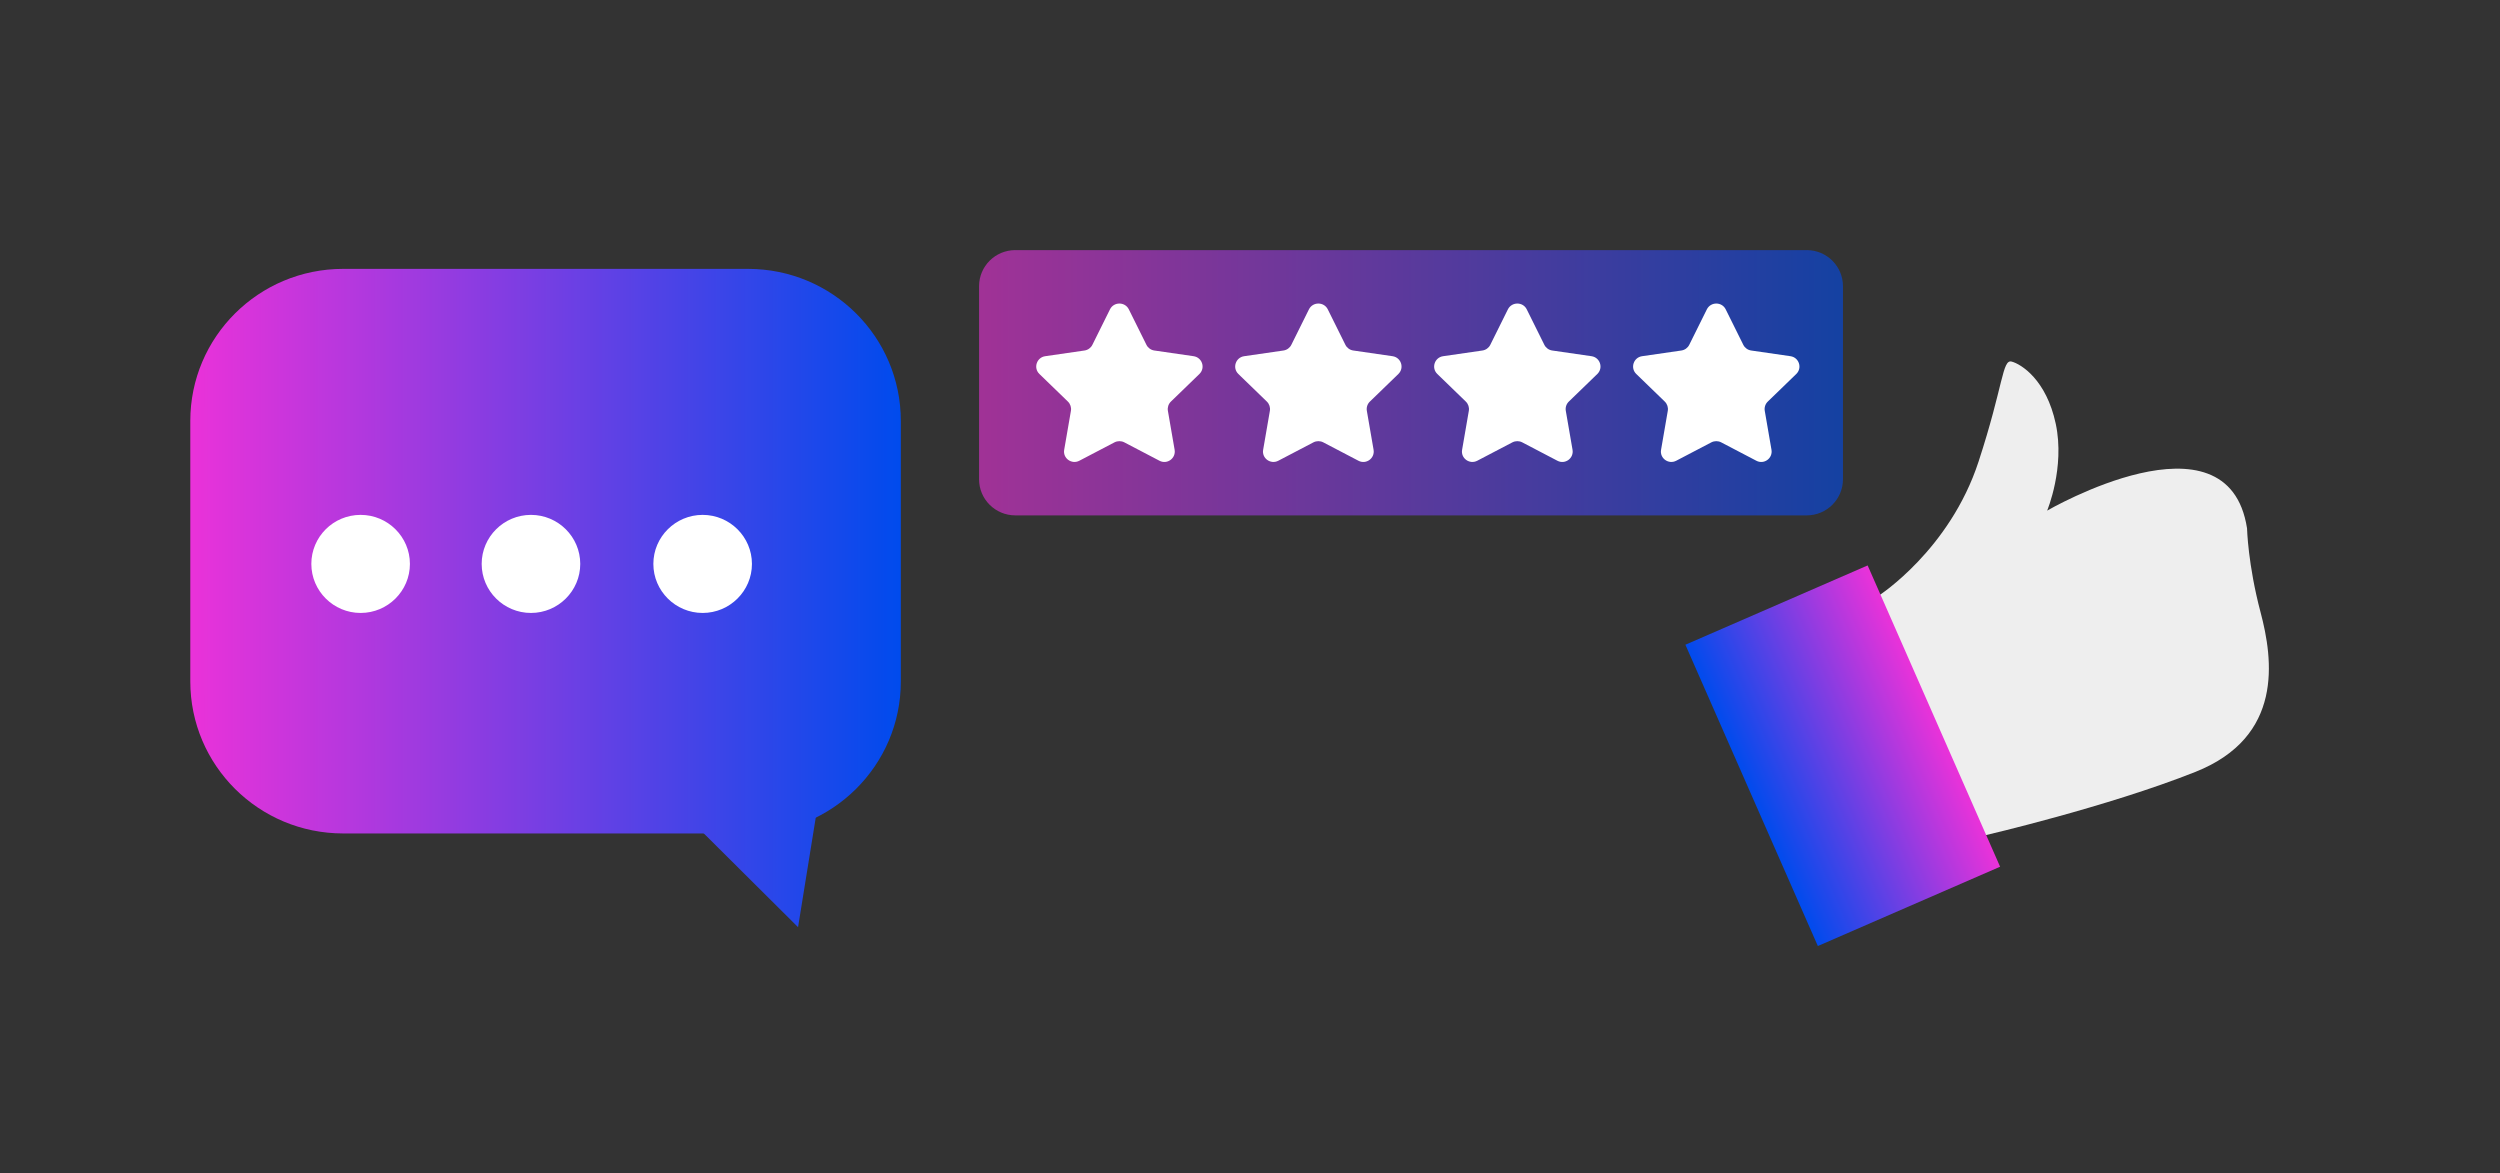 <svg width="520" height="244" viewBox="0 0 520 244" fill="none" xmlns="http://www.w3.org/2000/svg">
<rect x="0" y="0" width="520" height="244" fill="#333333" stroke="none"/>
<path d="M425.805 106.211C425.805 106.211 463.43 84.307 467.385 109.897C467.385 109.897 467.563 117.425 470.194 127.34C472.824 137.254 474.992 153.255 456.651 160.552C438.311 167.849 412.778 173.77 412.778 173.77L390.828 123.86C390.828 123.86 405.544 114.376 411.54 96.016C416.731 80.136 416.463 74.683 418.429 75.209C420.395 75.734 425.639 78.972 427.599 88.16C429.541 97.313 425.805 106.211 425.805 106.211Z" fill="#EEEEEE"/>
<path d="M350.559 134.105L388.469 117.609L416.021 180.277L378.112 196.774L350.559 134.105Z" fill="url(#paint0_linear_427_5248)"/>
<path opacity="0.6" d="M375.785 107.2H211.196C207.021 107.2 203.645 103.841 203.645 99.687V59.534C203.645 55.381 207.021 52.022 211.196 52.022H375.785C379.96 52.022 383.336 55.381 383.336 59.534V99.674C383.336 103.841 379.96 107.2 375.785 107.2Z" fill="url(#paint1_linear_427_5248)"/>
<path d="M234.793 64.338L238.458 71.721C238.772 72.359 239.387 72.801 240.094 72.905L248.273 74.09C250.053 74.351 250.773 76.538 249.477 77.788L243.549 83.53C243.038 84.024 242.803 84.74 242.921 85.444L244.321 93.555C244.622 95.326 242.764 96.68 241.167 95.833L233.851 92.006C233.223 91.68 232.464 91.68 231.822 92.006L224.506 95.833C222.91 96.667 221.038 95.326 221.352 93.555L222.753 85.444C222.871 84.74 222.635 84.024 222.125 83.53L216.196 77.788C214.9 76.538 215.62 74.351 217.4 74.09L225.58 72.905C226.286 72.801 226.901 72.359 227.216 71.721L230.88 64.338C231.678 62.737 233.995 62.737 234.793 64.338Z" fill="white"/>
<path d="M276.176 64.338L279.841 71.721C280.155 72.359 280.77 72.801 281.477 72.905L289.656 74.09C291.436 74.351 292.156 76.538 290.86 77.788L284.932 83.53C284.421 84.024 284.186 84.74 284.303 85.444L285.704 93.555C286.005 95.326 284.146 96.68 282.55 95.833L275.234 92.006C274.606 91.68 273.846 91.68 273.205 92.006L265.889 95.833C264.293 96.667 262.421 95.326 262.735 93.555L264.136 85.444C264.253 84.74 264.018 84.024 263.507 83.53L257.579 77.788C256.283 76.538 257.003 74.351 258.783 74.09L266.962 72.905C267.669 72.801 268.284 72.359 268.598 71.721L272.263 64.338C273.061 62.737 275.378 62.737 276.176 64.338Z" fill="white"/>
<path d="M317.559 64.338L321.223 71.721C321.537 72.359 322.153 72.801 322.859 72.905L331.039 74.09C332.819 74.351 333.539 76.538 332.243 77.788L326.314 83.53C325.804 84.024 325.568 84.74 325.686 85.444L327.087 93.555C327.388 95.326 325.529 96.68 323.933 95.833L316.617 92.006C315.988 91.68 315.229 91.68 314.588 92.006L307.272 95.833C305.675 96.667 303.804 95.326 304.118 93.555L305.518 85.444C305.636 84.74 305.401 84.024 304.89 83.53L298.962 77.788C297.666 76.538 298.386 74.351 300.166 74.09L308.345 72.905C309.052 72.801 309.667 72.359 309.981 71.721L313.646 64.338C314.457 62.737 316.761 62.737 317.559 64.338Z" fill="white"/>
<path d="M358.942 64.338L362.606 71.721C362.92 72.359 363.535 72.801 364.242 72.905L372.422 74.09C374.202 74.351 374.922 76.538 373.626 77.788L367.697 83.53C367.187 84.024 366.951 84.74 367.069 85.444L368.469 93.555C368.77 95.326 366.912 96.68 365.315 95.833L357.999 92.006C357.371 91.68 356.612 91.68 355.971 92.006L348.655 95.833C347.058 96.667 345.187 95.326 345.501 93.555L346.901 85.444C347.019 84.74 346.783 84.024 346.273 83.53L340.344 77.788C339.049 76.538 339.768 74.351 341.548 74.09L349.728 72.905C350.435 72.801 351.05 72.359 351.364 71.721L355.029 64.338C355.84 62.737 358.143 62.737 358.942 64.338Z" fill="white"/>
<path d="M141.863 168.847L165.995 192.854L170.947 162.186L141.863 168.847Z" fill="url(#paint2_linear_427_5248)"/>
<path d="M155.568 173.358H71.386C53.81 173.358 39.582 159.203 39.582 141.718V87.563C39.582 70.078 53.81 55.924 71.386 55.924H155.568C173.144 55.924 187.372 70.078 187.372 87.563V141.753C187.372 159.203 173.109 173.358 155.568 173.358Z" fill="url(#paint3_linear_427_5248)"/>
<path d="M135.898 117.295C135.898 122.915 140.502 127.494 146.151 127.494C151.8 127.494 156.404 122.915 156.404 117.295C156.404 111.674 151.8 107.095 146.151 107.095C140.502 107.095 135.898 111.674 135.898 117.295Z" fill="white"/>
<path d="M100.188 117.295C100.188 122.915 104.791 127.494 110.44 127.494C116.089 127.494 120.693 122.915 120.693 117.295C120.693 111.674 116.089 107.095 110.44 107.095C104.791 107.095 100.188 111.674 100.188 117.295Z" fill="white"/>
<path d="M64.758 117.295C64.758 122.915 69.361 127.494 75.01 127.494C80.66 127.494 85.263 122.915 85.263 117.295C85.263 111.674 80.66 107.095 75.01 107.095C69.326 107.095 64.758 111.674 64.758 117.295Z" fill="white"/>
<defs>
<linearGradient id="paint0_linear_427_5248" x1="402.245" y1="148.943" x2="364.398" y2="165.582" gradientUnits="userSpaceOnUse">
<stop stop-color="#EA32D9"/>
<stop offset="1" stop-color="#004BED"/>
</linearGradient>
<linearGradient id="paint1_linear_427_5248" x1="203.645" y1="79.611" x2="383.336" y2="79.611" gradientUnits="userSpaceOnUse">
<stop stop-color="#EA32D9"/>
<stop offset="1" stop-color="#004BED"/>
</linearGradient>
<linearGradient id="paint2_linear_427_5248" x1="39.582" y1="124.389" x2="187.372" y2="124.389" gradientUnits="userSpaceOnUse">
<stop stop-color="#EA32D9"/>
<stop offset="1" stop-color="#004BED"/>
</linearGradient>
<linearGradient id="paint3_linear_427_5248" x1="39.582" y1="124.389" x2="187.372" y2="124.389" gradientUnits="userSpaceOnUse">
<stop stop-color="#EA32D9"/>
<stop offset="1" stop-color="#004BED"/>
</linearGradient>
</defs>
</svg>

